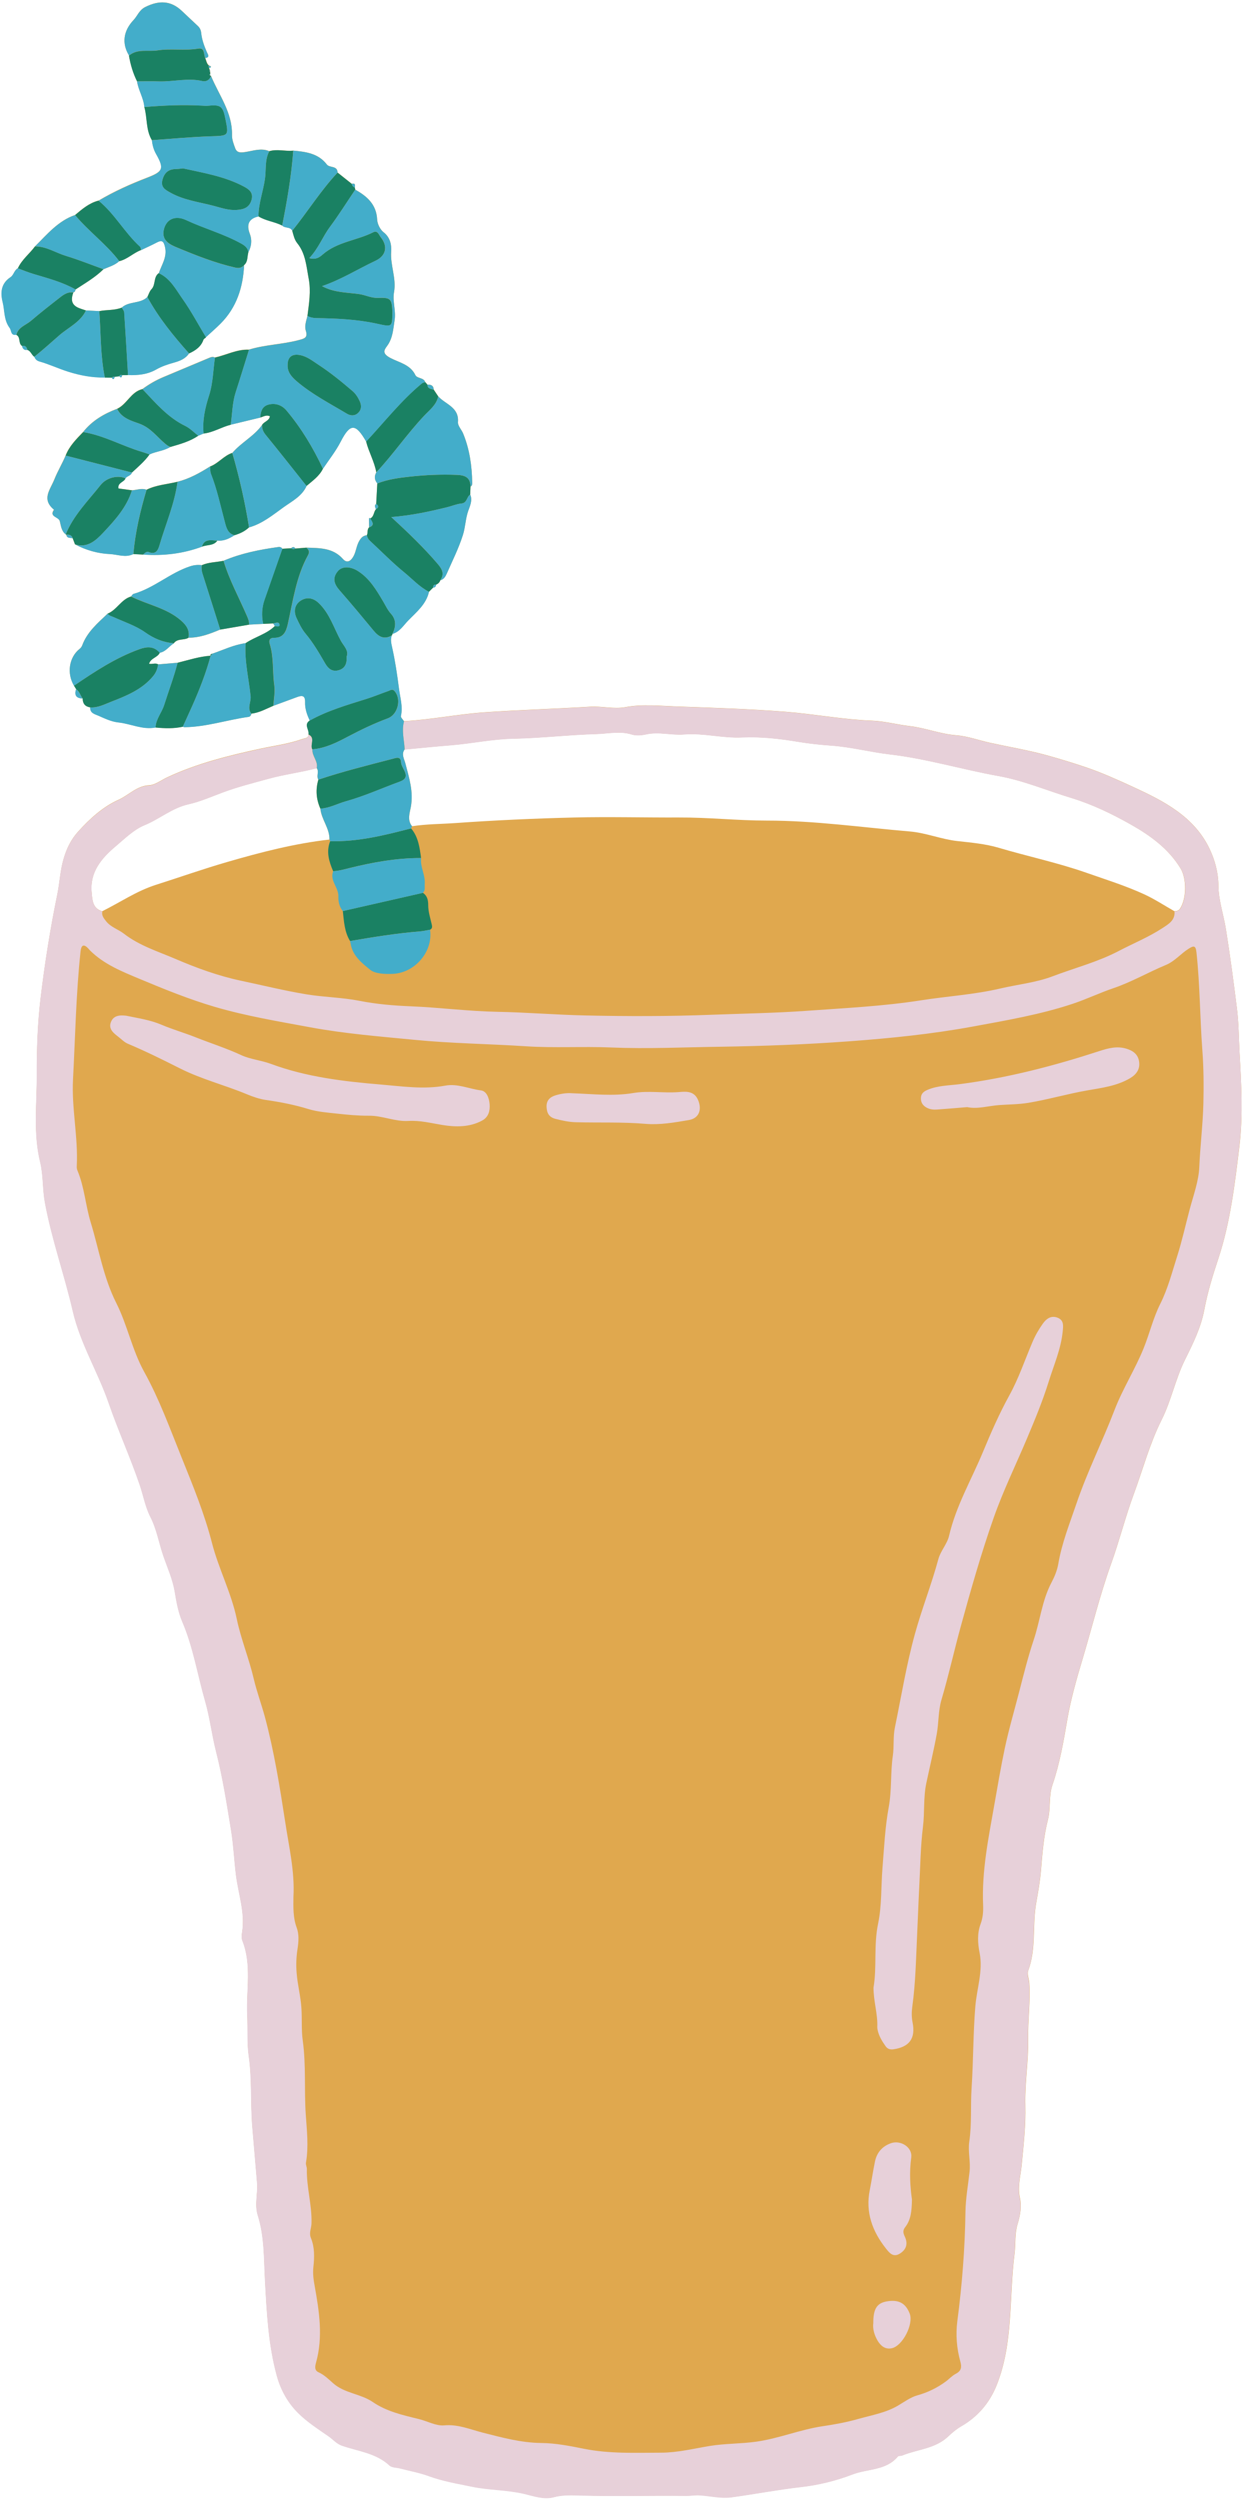 <?xml version="1.0" encoding="UTF-8"?>
<!DOCTYPE svg PUBLIC '-//W3C//DTD SVG 1.0//EN'
          'http://www.w3.org/TR/2001/REC-SVG-20010904/DTD/svg10.dtd'>
<svg height="500.9" preserveAspectRatio="xMidYMid meet" version="1.0" viewBox="-0.3 -0.5 249.2 500.9" width="249.2" xmlns="http://www.w3.org/2000/svg" xmlns:xlink="http://www.w3.org/1999/xlink" zoomAndPan="magnify"
><g id="change1_1"
  ><path d="M248.21,210.37c-0.16-2.91-0.16-5.84-0.52-8.76c-0.66-5.32-1.36-10.62-2.21-15.91 c-0.47-2.95-1.49-5.81-1.51-8.82c-0.02-2.57-0.7-5.03-1.73-7.22c-3.06-6.52-9.2-9.66-15.29-12.46c-3.13-1.44-6.32-2.89-9.64-4.01 c-2.53-0.85-5.08-1.63-7.63-2.34c-3.79-1.05-7.68-1.69-11.53-2.54c-2.26-0.5-4.48-1.32-6.75-1.5c-3.18-0.24-6.13-1.46-9.29-1.83 c-2.51-0.29-5.06-0.99-7.56-1.09c-5.81-0.22-11.5-1.32-17.28-1.78c-7.33-0.58-14.69-0.81-22.02-1.07c-3.33-0.12-6.79-0.5-10.17,0.14 c-2.35,0.44-4.69-0.24-7.09-0.09c-7.03,0.43-14.08,0.63-21.12,1.12c-5.43,0.38-10.75,1.48-16.17,1.78c-0.23-0.36-0.7-0.77-0.63-1.06 c0.42-1.85-0.14-3.62-0.38-5.4c-0.36-2.79-0.76-5.58-1.38-8.32c-0.19-0.86-0.37-1.6-0.07-2.42c0.1-0.08,0.14-0.18,0.13-0.3 c1.45-0.41,2.21-1.7,3.15-2.67c1.66-1.71,3.61-3.25,4.18-5.77c0.27-0.27,0.54-0.55,0.82-0.82c0.38-0.03,0.6-0.22,0.62-0.62 c0.41-0.16,0.69-0.45,0.84-0.86c0.72-0.19,1.04-0.77,1.32-1.39c1.11-2.53,2.35-4.98,3.2-7.65c0.51-1.59,0.52-3.27,1.07-4.85 c0.3-0.86,0.93-2.12,0.4-3.28c0.02-0.53,0.04-1.07,0.06-1.6c0.34-0.15,0.35-0.46,0.35-0.76c-0.06-3.39-0.52-6.7-1.82-9.86 c-0.32-0.78-1.1-1.56-1.04-2.29c0.24-3-2.51-3.55-3.95-5.15c-0.3-0.45-0.6-0.9-0.9-1.35c-0.04-0.81-0.52-1.05-1.25-0.99 c-0.15-0.18-0.31-0.35-0.46-0.53c-0.33-0.95-1.63-0.68-1.99-1.42c-1.01-2.11-3.31-2.52-4.99-3.41c-1.65-0.88-1.32-1.53-0.7-2.36 c1.19-1.59,1.25-3.39,1.54-5.21c0.3-1.9-0.45-3.8-0.12-5.59c0.51-2.8-0.76-5.37-0.57-8.13c0.09-1.3-0.15-2.84-1.52-3.9 c-0.69-0.53-1.24-1.66-1.29-2.55c-0.15-3.04-2.03-4.65-4.39-5.99c-0.03-0.14-0.06-0.28-0.09-0.42c-0.17-0.07-0.3-0.17-0.4-0.3 c0.1,0.13,0.24,0.22,0.4,0.3c0.07-0.47,0.14-0.95-0.62-0.75c-0.94-0.75-1.89-1.51-2.84-2.26c-0.05-1.44-1.6-0.89-2.15-1.61 c-1.71-2.23-4.2-2.54-6.73-2.78c-1.6,0.17-3.21-0.36-4.8,0.11c-1.64-0.7-3.25-0.06-4.85,0.17c-0.89,0.13-1.64,0.18-1.98-0.74 c-0.32-0.85-0.67-1.77-0.65-2.65c0.11-4.51-2.61-7.98-4.21-11.86c-0.23,0.61-0.66,0.98-1.19,1.04c0.53-0.07,0.96-0.43,1.19-1.04 c-0.05-0.06-0.11-0.08-0.18-0.07c0.06-0.11,0.05-0.21-0.03-0.31c0.03-0.05,0.09-0.1,0.09-0.15c-0.01-0.1-0.05-0.2-0.08-0.31 c0.08-0.1,0.06-0.2-0.03-0.28c-0.06-0.19-0.12-0.37-0.18-0.56c0.22,0.11,0.38,0.01,0.4-0.19c0.01-0.07-0.26-0.15-0.4-0.23 c-0.47-0.38-0.51-0.98-0.73-1.48c1-0.17,0.51-0.72,0.3-1.2c-0.53-1.22-0.99-2.47-1.13-3.81c-0.06-0.58-0.26-1.04-0.7-1.44 c-1.07-0.99-2.12-2-3.19-3c-2.18-2.06-4.54-2.16-7.31-0.78c-1.25,0.62-1.57,1.77-2.37,2.62c-2.04,2.16-2.39,4.68-0.9,7.1 c0.28,1.8,0.8,3.52,1.61,5.16c0.26,1.78,1.31,3.33,1.46,5.14c0.62,2.18,0.28,4.59,1.51,6.63c0.11,0.97,0.34,1.88,0.84,2.77 c1.69,2.98,1.39,3.55-1.82,4.78c-3.34,1.28-6.61,2.75-9.69,4.58c0,0,0,0,0,0c-1.88,0.47-3.29,1.69-4.72,2.89 c-3.39,1.17-5.6,3.87-8.02,6.27c-1.11,1.49-2.65,2.64-3.44,4.39c-0.74,0.41-0.82,1.37-1.48,1.8c-1.89,1.25-2.05,3.05-1.57,4.99 c0.43,1.72,0.21,3.56,1.41,5.18c0.41,0.56,0.15,1.55,1.34,1.37c0.89,0.47,0.34,1.68,1.12,2.21c0.14,0.55,0.42,0.92,1.07,0.8 c0.7,0.22,0.85,1.01,1.4,1.38c0.18,0.49,0.51,0.8,1.02,0.94c1.98,0.56,3.83,1.44,5.8,2.06c2.42,0.76,4.81,1.2,7.32,1.16 c0.48,0.01,0.97,0.02,1.45,0.03c0,0.23,0.17,0.33,0.33,0.25c0.11-0.06,0.14-0.27,0.2-0.42c0.31-0.04,0.62-0.08,0.93-0.12 c0.41,0.5,0.48,0.11,0.58-0.22c0.39,0,0.78-0.01,1.16-0.01c1.98,0.08,3.91-0.11,5.67-1.12c1.11-0.63,2.3-1.02,3.54-1.37 c1.13-0.31,2.32-0.76,3.03-1.85c1.29-0.59,2.41-1.34,2.89-2.77c0.08-0.08,0.16-0.17,0.24-0.25c0.12-0.04,0.21-0.12,0.25-0.24 c0.98-0.9,1.98-1.77,2.92-2.71c3.23-3.23,4.51-7.27,4.73-11.72c0.79-0.69,0.59-1.71,0.85-2.58c0.61-1.2,0.78-2.41,0.28-3.71 c-0.73-1.91-0.13-3.06,1.74-3.47c0-0.97,0.13-1.91,0.31-2.85c-0.18,0.94-0.32,1.88-0.31,2.85c1.47,0.92,3.23,1.06,4.75,1.84 c0.53,0.61,1.6,0.19,2.01,1.04c0.26,0.87,0.42,1.77,1.02,2.51c1.67,2.07,1.82,4.64,2.28,7.1c0.48,2.51,0.06,4.98-0.25,7.46 c-0.24,0.98-0.63,2.02-0.33,2.97c0.46,1.45-0.35,1.59-1.38,1.87c-3.29,0.88-6.75,0.91-10.02,1.92v0c-2.42-0.1-4.55,1.08-6.83,1.58 c-0.43-0.24-0.83-0.07-1.22,0.1c-3.03,1.27-6.06,2.54-9.09,3.81c-1.5,0.63-2.91,1.44-4.22,2.41c-2.29,0.54-3.07,3.01-5.06,3.95 c-2.65,1-5.03,2.39-6.82,4.65c-1.37,1.42-2.78,2.81-3.51,4.71c-0.68,1.62-1.59,3.11-2.25,4.76c-0.87,2.17-2.64,3.99-0.08,6.1 c-1.06,1.44,0.91,1.39,1.15,2.28c0.24,0.9,0.31,1.99,1.19,2.65l0.12,0.07c0.12,0.8,0.79,0.59,1.28,0.71 c0.16,0.41,0.31,0.82,0.47,1.23c0,0,0,0,0,0c0,0,0,0,0,0c0,0,0,0,0,0c0,0,0,0,0,0c2.19,1.17,4.57,1.84,7,1.95 c1.54,0.07,3.14,0.78,4.69,0c0.65,0.03,1.31,0.07,1.96,0.1c4.03,0.29,7.97-0.17,11.77-1.57c1.02-0.45,2.34-0.13,3.11-1.23 c1.3,0.13,2.39-0.41,3.45-1.08c1.08-0.32,2.07-0.79,2.9-1.57c-0.81-5.04-1.93-10.02-3.36-14.92c-1.7,0.56-2.79,2.11-4.46,2.73 c0.05,0.49,0.01,1.01,0.18,1.45c-0.17-0.44-0.13-0.96-0.18-1.45c-2.05,1.29-4.15,2.47-6.53,3.06c-0.22,1.67-0.62,3.29-1.09,4.88 c0.47-1.6,0.87-3.21,1.09-4.88c-2.07,0.5-4.24,0.62-6.2,1.59c-0.19,0.64-0.36,1.29-0.54,1.93c0.18-0.65,0.35-1.29,0.54-1.93 c-0.99-0.37-1.96,0.07-2.94,0.11c-0.33,1.07-0.79,2.06-1.33,2.99c0.55-0.93,1-1.92,1.33-2.99c-0.89-0.12-1.77-0.25-2.69-0.37 c-0.22-1.18,1.13-1.24,1.41-2.03c-0.72-0.33-1.66-0.39-2.57-0.17c0.92-0.22,1.85-0.16,2.58,0.17c0.34-0.48,1.1-0.5,1.29-1.15 c1.24-1.15,2.54-2.24,3.53-3.63c0,0,0,0,0,0c1.35-0.62,2.89-0.7,4.18-1.5c1.93-0.56,3.88-1.09,5.57-2.24h0 c0.36-0.15,0.71-0.29,1.07-0.44c-0.13-1.33-0.05-2.61,0.16-3.89c-0.21,1.27-0.29,2.56-0.16,3.89c1.94-0.22,3.59-1.3,5.45-1.77 c0,0,0,0,0,0c1.98-0.48,3.95-0.96,5.93-1.43c0.05-1.09,0.31-2.15,1.43-2.53c-1.12,0.39-1.38,1.45-1.43,2.53 c0.62-0.17,1.19-0.59,1.93-0.27c-0.11,0.93-1.16,1.06-1.56,1.74c-0.02,0.38,0.03,0.72,0.15,1.04c-0.12-0.32-0.17-0.66-0.15-1.04 c-1.61,2.27-4.19,3.52-5.97,5.61c1.43,4.9,2.55,9.88,3.36,14.92c2.67-0.74,4.77-2.5,6.95-4.06c1.68-1.2,3.65-2.19,4.58-4.24 c1.21-1.04,2.55-1.96,3.28-3.45c1.2-1.8,2.56-3.51,3.55-5.42c1.91-3.71,2.99-3.72,5.11-0.03c0.92-0.98,1.82-1.99,2.71-2.99 c-0.89,1.01-1.79,2.01-2.71,2.99c0.53,2.1,1.66,4.01,2.04,6.17c-0.45,0.79-0.38,1.53,0.2,2.22c-0.07,1.37-0.15,2.73-0.22,4.1 c-0.46,0.33-0.16,0.7-0.06,1.07c-0.47,0.55-0.36,1.47-1.13,1.84c-0.05-0.03-0.1-0.08-0.15-0.08c-0.03,0-0.1,0.07-0.1,0.11 c0,0.59,0.02,1.17,0.02,1.76c-0.46,0.44-0.19,1.09-0.46,1.58c-0.73,0.07-1.12,0.46-1.51,1.11c-0.58,0.97-0.63,2.1-1.15,3.07 c-0.5,0.93-1.27,1.55-2.14,0.57c-2.01-2.27-4.67-2.17-7.31-2.27c-0.74,0.06-1.47,0.13-2.21,0.19c-0.27-0.41-0.56-0.35-0.87-0.06 c-0.58,0.03-1.16,0.07-1.75,0.1c-0.18-0.3-0.47-0.39-0.77-0.35c-3.77,0.52-7.48,1.25-11,2.75c-1.46,0.31-2.99,0.27-4.38,0.89 c-0.79-0.1-1.55-0.02-2.32,0.23c-4.04,1.32-7.23,4.36-11.35,5.53c-0.2,0.06-0.33,0.33-0.49,0.5c0,0,0,0,0,0 c-1.99,0.58-2.85,2.7-4.71,3.44c-1.99,1.89-4.11,3.67-5.1,6.36c-0.1,0.27-0.3,0.53-0.53,0.71c-2.11,1.68-2.6,4.88-1.12,7.36 c0.15,0.23,0.29,0.47,0.44,0.7c-0.41,1.22,0.02,1.84,1.31,1.87c0,1.02,0.49,1.63,1.52,1.78c-0.08,1.17,0.93,1.36,1.65,1.67 c1.29,0.56,2.55,1.19,4.01,1.35c2.49,0.26,4.85,1.52,7.45,1.01c1.83,0.19,3.65,0.25,5.47-0.15c0.12,0.04,0.23,0.1,0.35,0.1 c4.38-0.06,8.54-1.48,12.83-2.07c0.31-0.04,0.5-0.33,0.57-0.65c1.59-0.18,2.97-0.97,4.41-1.58c1.58-0.58,3.16-1.17,4.75-1.75 c0.99-0.36,1.62-0.33,1.58,1.05c-0.04,1.27,0.38,2.5,0.94,3.66c-1.24,0.82-0.05,1.86-0.24,2.77c-0.07,0.85-0.78,0.76-1.34,0.96 c-2.7,0.97-5.57,1.32-8.35,1.92c-6.42,1.39-12.71,2.95-18.69,5.75c-1.18,0.55-2.38,1.51-3.58,1.57c-2.51,0.13-4.09,1.98-6.13,2.9 c-3.14,1.41-5.78,3.8-8.14,6.42c-1.43,1.59-2.28,3.36-2.88,5.41c-0.7,2.36-0.78,4.79-1.27,7.16c-1.41,6.87-2.51,13.79-3.34,20.73 c-0.61,5.11-0.78,10.3-0.76,15.46c0.02,5.79-0.73,11.63,0.67,17.37c0.65,2.67,0.46,5.44,0.96,8.15c1.36,7.37,3.9,14.43,5.58,21.72 c1.5,6.51,5.05,12.22,7.22,18.49c1.9,5.51,4.34,10.85,6.22,16.39c0.72,2.12,1.11,4.4,2.12,6.36c1.27,2.48,1.7,5.19,2.58,7.76 c0.81,2.37,1.89,4.69,2.31,7.25c0.34,2.01,0.69,4.09,1.52,6.02c2.18,5.09,3.04,10.57,4.56,15.86c0.96,3.32,1.35,6.8,2.21,10.16 c1.32,5.17,2.13,10.42,2.99,15.68c0.49,2.99,0.62,6.03,0.99,9.03c0.48,3.82,1.86,7.54,1.23,11.49c-0.09,0.54-0.14,1.16,0.05,1.64 c1.94,4.89,0.74,9.98,0.98,14.97c0.13,2.71-0.07,5.59,0.3,8.15c0.68,4.76,0.33,9.51,0.72,14.25c0.31,3.71,0.64,7.44,0.95,11.15 c0.18,2.19-0.54,4.36,0.14,6.52c1.34,4.24,1.22,8.72,1.45,13.03c0.35,6.49,0.66,12.89,2.39,19.19c0.78,2.84,2.19,5.33,4.19,7.33 c1.81,1.82,4.04,3.26,6.18,4.74c0.88,0.61,1.6,1.5,2.66,1.86c3.26,1.13,6.83,1.47,9.55,3.98c0.47,0.44,1.38,0.4,2.09,0.58 c1.94,0.5,3.93,0.86,5.8,1.55c2.8,1.03,5.73,1.51,8.62,2.11c3.45,0.71,7.02,0.62,10.48,1.44c1.93,0.45,3.97,1.21,5.95,0.67 c1.8-0.49,3.67-0.39,5.36-0.34c7.08,0.21,14.16-0.01,21.24,0.07c0.84,0.01,1.69-0.15,2.52-0.11c2.16,0.12,4.36,0.69,6.46,0.41 c4.64-0.62,9.24-1.52,13.9-2.05c3.53-0.4,7.02-1.24,10.38-2.53c3.04-1.17,6.72-0.74,9.11-3.6c0.15-0.18,0.6-0.08,0.87-0.2 c3.09-1.26,6.63-1.33,9.27-3.86c0.73-0.7,1.62-1.44,2.57-1.99c3.3-1.91,5.66-4.66,7.08-8.2c3.39-8.48,2.47-17.55,3.59-26.34 c0.25-1.98,0-3.98,0.62-5.98c0.51-1.65,0.84-3.51,0.45-5.25c-0.49-2.2,0.14-4.34,0.35-6.44c0.38-3.99,0.85-8,0.74-11.97 c-0.13-4.52,0.66-8.96,0.57-13.48c-0.07-3.67,0.47-7.38,0.23-11.08c-0.05-0.85-0.48-1.81-0.22-2.52c1.64-4.38,0.81-9.02,1.59-13.5 c0.38-2.18,0.79-4.39,0.97-6.62c0.28-3.4,0.54-6.81,1.39-10.11c0.59-2.31,0.13-4.73,0.91-6.99c1.47-4.27,2.23-8.74,2.99-13.15 c0.71-4.1,1.86-8.1,3.03-12c1.91-6.37,3.48-12.85,5.73-19.12c1.66-4.6,2.85-9.37,4.54-13.96c1.84-4.97,3.19-10.12,5.58-14.88 c1.95-3.87,2.77-8.19,4.7-12.07c1.6-3.22,3.21-6.46,3.87-10.02c0.65-3.47,1.69-6.85,2.79-10.16c2.46-7.41,3.34-15.12,4.27-22.76 C248.92,222.89,248.56,216.58,248.21,210.37z M31.54,54.22c-1.13,0.78-0.58,2.31-1.48,3.24c-0.39,0.4-0.55,1.03-0.82,1.55 c0.57,1.04,1.18,2.05,1.82,3.03c-0.65-0.98-1.26-1.99-1.82-3.03c-1.42,1.4-3.67,0.79-5.12,2.11c-1.45,0.59-3.03,0.41-4.52,0.71 c-0.89-0.04-1.78-0.09-2.67-0.13c-0.71,1.49-1.92,2.45-3.19,3.36c1.26-0.91,2.48-1.87,3.19-3.36c-0.61-0.22-1.26-0.37-1.82-0.68 c-1.23-0.7-1.11-1.79-0.71-2.92h0c0.3-0.09,0.41-0.31,0.44-0.6c-1.95-1.1-4.06-1.8-6.18-2.44c2.12,0.64,4.23,1.34,6.18,2.44 c1.93-1.27,3.94-2.42,5.6-4.06c0,0,0,0,0,0c1.09-0.46,2.25-0.79,3.16-1.61c-1.1-1.44-2.36-2.73-3.65-3.98 c1.3,1.25,2.56,2.53,3.66,3.98c1.64-0.39,2.83-1.66,4.38-2.24c-0.07-0.23-0.07-0.54-0.22-0.68c0.15,0.14,0.15,0.45,0.22,0.68 c1.04-0.5,2.09-0.96,3.1-1.5c1.04-0.55,1.41-0.36,1.69,0.88C33.25,51.01,32.1,52.52,31.54,54.22z M48.95,128.36 c-2.34,0.31-4.45,1.34-6.65,2.1c0,0,0,0,0,0c-0.23,0.06-0.45,0.12-0.39,0.42c-2.27,0.15-4.42,0.87-6.61,1.4c0,0,0,0,0,0 c-1.3,0.11-2.61,0.22-3.91,0.33c0,0,0,0,0,0c-0.55-0.35-1.15,0.01-1.82-0.12c0.34-1.16,1.72-1.24,2.15-2.21c0,0,0,0,0,0 c1.23-0.22,1.87-1.3,2.84-1.9h0c0,0,0,0,0,0l0,0c0.73-1.02,2.04-0.54,2.94-1.11c0,0,0,0,0,0c2.26,0.02,4.32-0.78,6.35-1.63 c1.92-0.33,3.85-0.66,5.77-0.99c0,0,0,0,0,0c0.94-0.05,1.89-0.1,2.83-0.15c0,0,0,0,0,0c0.67-0.03,1.34-0.06,2.01-0.09 c0.11,0.18,0.22,0.35,0.34,0.53C53.13,126.56,50.82,127.09,48.95,128.36z M80.82,149.65C80.82,149.64,80.82,149.64,80.82,149.65 c3.09-0.29,6.17-0.6,9.26-0.85c4.18-0.34,8.31-1.24,12.52-1.32c5.57-0.11,11.12-0.77,16.68-0.93c2.31-0.06,4.69-0.65,7.06,0.09 c0.89,0.28,1.98,0.18,2.91-0.03c2.54-0.56,5.06,0.22,7.57,0.02c3.9-0.32,7.69,0.78,11.61,0.6c3.68-0.17,7.44,0.24,11.09,0.85 c2.29,0.38,4.6,0.63,6.88,0.79c3.96,0.29,7.79,1.3,11.68,1.76c7.39,0.86,14.49,3.02,21.78,4.33c5,0.89,9.75,2.92,14.62,4.4 c4.2,1.28,8.14,3.19,11.87,5.29c3.87,2.18,7.63,4.86,10.05,8.88c1.23,2.05,1.18,6.11-0.15,8.05c-0.3,0.43-0.68,0.46-1.11,0.48 c-2-1.13-3.94-2.41-6.02-3.37c-3.76-1.73-7.72-2.96-11.62-4.33c-5.77-2.02-11.73-3.27-17.57-5c-2.67-0.79-5.52-1.04-8.31-1.35 c-3.23-0.36-6.25-1.64-9.51-1.92c-9.56-0.81-19.06-2.18-28.7-2.18c-5.86,0-11.71-0.65-17.59-0.62c-6.97,0.03-13.95-0.17-20.92,0 c-7.94,0.19-15.89,0.55-23.81,1.11c-2.92,0.21-5.87,0.19-8.77,0.64c-0.03,0.06-0.06,0.13-0.09,0.19c0.03-0.06,0.06-0.13,0.09-0.19 c-1.01-1.21-0.45-2.72-0.25-3.86c0.57-3.11-0.37-5.9-1.1-8.76C80.72,151.51,80.13,150.61,80.82,149.65z M22.92,169.01 c1.82-1.53,3.61-3.32,5.73-4.19c3.03-1.24,5.54-3.47,8.83-4.2c2.36-0.53,4.62-1.53,6.9-2.38c3.02-1.12,6.12-1.9,9.22-2.75 c3.16-0.87,6.42-1.26,9.58-2.1c0.55,0.71-0.13,1.6,0.34,2.31c-0.59,1.99-0.44,3.92,0.4,5.81c0.2,2.19,1.88,3.94,1.82,6.2 c-7.01,0.79-13.78,2.55-20.54,4.51c-4.8,1.39-9.49,3.05-14.24,4.56c-3.91,1.25-7.18,3.52-10.76,5.29c-0.09,0.41-0.03,0.75,0.12,1.06 c-0.15-0.31-0.21-0.65-0.12-1.06c-1.97-0.53-1.99-2.33-2.13-3.77C17.67,174.22,20.05,171.42,22.92,169.01z" fill="#E0A84E"
  /></g
  ><g id="change2_1"
  ><path d="M80.7,144.02c5.42-0.3,10.74-1.4,16.17-1.78c7.04-0.49,14.08-0.69,21.12-1.12c2.4-0.15,4.75,0.53,7.09,0.09 c3.39-0.64,6.85-0.26,10.17-0.14c7.33,0.26,14.68,0.48,22.02,1.07c5.78,0.46,11.48,1.56,17.28,1.78c2.5,0.1,5.05,0.8,7.56,1.09 c3.16,0.36,6.1,1.58,9.29,1.83c2.28,0.17,4.5,1,6.75,1.5c3.84,0.84,7.74,1.49,11.53,2.54c2.55,0.71,5.11,1.49,7.63,2.34 c3.32,1.12,6.51,2.57,9.64,4.01c6.1,2.8,12.23,5.94,15.29,12.46c1.03,2.19,1.71,4.65,1.73,7.22c0.03,3,1.04,5.87,1.51,8.82 c0.85,5.29,1.55,10.59,2.21,15.91c0.36,2.92,0.36,5.85,0.52,8.76c0.35,6.21,0.71,12.52-0.04,18.65c-0.93,7.64-1.8,15.35-4.27,22.76 c-1.1,3.31-2.14,6.69-2.79,10.16c-0.66,3.56-2.27,6.8-3.87,10.02c-1.93,3.88-2.75,8.2-4.7,12.07c-2.4,4.76-3.75,9.91-5.58,14.88 c-1.69,4.59-2.88,9.36-4.54,13.96c-2.26,6.27-3.82,12.76-5.73,19.12c-1.17,3.9-2.33,7.9-3.03,12c-0.76,4.42-1.52,8.88-2.99,13.15 c-0.78,2.26-0.32,4.68-0.91,6.99c-0.85,3.3-1.11,6.71-1.39,10.11c-0.18,2.23-0.59,4.43-0.97,6.62c-0.78,4.47,0.04,9.12-1.59,13.5 c-0.27,0.71,0.16,1.67,0.22,2.52c0.24,3.7-0.3,7.41-0.23,11.08c0.08,4.52-0.7,8.96-0.57,13.48c0.11,3.98-0.35,7.98-0.74,11.97 c-0.2,2.09-0.84,4.23-0.35,6.44c0.39,1.74,0.07,3.6-0.45,5.25c-0.63,2-0.37,4-0.62,5.98c-1.12,8.79-0.2,17.86-3.59,26.34 c-1.42,3.54-3.78,6.3-7.08,8.2c-0.96,0.55-1.85,1.29-2.57,1.99c-2.64,2.53-6.18,2.59-9.27,3.86c-0.27,0.11-0.72,0.02-0.87,0.2 c-2.4,2.86-6.07,2.42-9.11,3.6c-3.36,1.29-6.85,2.13-10.38,2.53c-4.66,0.53-9.26,1.42-13.9,2.05c-2.1,0.28-4.3-0.29-6.46-0.41 c-0.84-0.05-1.68,0.12-2.52,0.11c-7.08-0.09-14.16,0.13-21.24-0.07c-1.69-0.05-3.56-0.15-5.36,0.34c-1.98,0.54-4.02-0.22-5.95-0.67 c-3.46-0.81-7.03-0.72-10.48-1.44c-2.89-0.6-5.81-1.08-8.62-2.11c-1.87-0.69-3.86-1.04-5.8-1.55c-0.71-0.18-1.62-0.14-2.09-0.58 c-2.71-2.51-6.28-2.85-9.55-3.98c-1.06-0.37-1.78-1.25-2.66-1.86c-2.14-1.49-4.37-2.92-6.18-4.74c-1.99-2.01-3.4-4.49-4.19-7.33 c-1.73-6.3-2.04-12.7-2.39-19.19c-0.23-4.31-0.11-8.79-1.45-13.03c-0.68-2.16,0.04-4.33-0.14-6.52c-0.31-3.72-0.64-7.45-0.95-11.15 c-0.4-4.74-0.04-9.49-0.72-14.25c-0.37-2.57-0.16-5.44-0.3-8.15c-0.24-4.99,0.96-10.08-0.98-14.97c-0.19-0.48-0.13-1.11-0.05-1.64 c0.63-3.95-0.75-7.66-1.23-11.49c-0.37-3-0.5-6.03-0.99-9.03c-0.86-5.25-1.67-10.51-2.99-15.68c-0.86-3.36-1.25-6.84-2.21-10.16 c-1.52-5.28-2.38-10.77-4.56-15.86c-0.83-1.93-1.19-4-1.52-6.02c-0.43-2.56-1.5-4.88-2.31-7.25c-0.88-2.57-1.31-5.28-2.58-7.76 c-1.01-1.97-1.4-4.24-2.12-6.36c-1.88-5.54-4.32-10.89-6.22-16.39c-2.16-6.28-5.72-11.99-7.22-18.49 c-1.68-7.29-4.22-14.35-5.58-21.72c-0.5-2.71-0.31-5.48-0.96-8.15c-1.4-5.74-0.65-11.58-0.67-17.37 c-0.02-5.16,0.15-10.35,0.76-15.46c0.83-6.94,1.93-13.86,3.34-20.73c0.48-2.36,0.57-4.79,1.27-7.16c0.6-2.05,1.45-3.83,2.88-5.41 c2.36-2.61,5.01-5,8.14-6.42c2.04-0.92,3.62-2.77,6.13-2.9c1.2-0.06,2.4-1.02,3.58-1.57c5.98-2.8,12.27-4.36,18.69-5.75 c2.77-0.6,5.64-0.95,8.35-1.92c0.56-0.2,1.27-0.11,1.34-0.96c1.47,0.68,0.25,2.07,0.79,2.99c-0.11,1.34,1.18,2.36,0.86,3.76 c-3.16,0.85-6.41,1.23-9.58,2.1c-3.1,0.85-6.2,1.63-9.22,2.75c-2.28,0.85-4.54,1.85-6.9,2.38c-3.29,0.74-5.8,2.96-8.83,4.2 c-2.13,0.88-3.92,2.66-5.73,4.19c-2.87,2.41-5.25,5.21-4.84,9.28c0.14,1.44,0.16,3.24,2.13,3.77c-0.18,0.82,0.26,1.35,0.74,1.96 c0.95,1.22,2.43,1.62,3.58,2.51c3.13,2.43,6.94,3.59,10.47,5.11c4.15,1.78,8.5,3.36,12.99,4.31c4.35,0.92,8.67,1.99,13.07,2.72 c3.56,0.59,7.19,0.62,10.7,1.31c3.43,0.68,6.9,0.96,10.32,1.1c5.77,0.24,11.49,0.99,17.28,1.1c5.85,0.11,11.72,0.6,17.58,0.73 c8.5,0.19,17.01,0.19,25.52-0.14c6.33-0.24,12.69-0.34,18.98-0.79c7.63-0.55,15.29-0.91,22.9-2.1c5.28-0.83,10.66-1.14,15.9-2.37 c3.5-0.82,7.17-1.18,10.5-2.45c4.42-1.68,9.01-2.85,13.27-5.08c2.9-1.52,5.97-2.76,8.73-4.57c1.18-0.77,2.58-1.55,2.42-3.35 c0.43-0.02,0.81-0.05,1.11-0.48c1.33-1.94,1.39-6,0.15-8.05c-2.42-4.02-6.18-6.7-10.05-8.88c-3.73-2.1-7.67-4.01-11.87-5.29 c-4.87-1.48-9.63-3.51-14.62-4.4c-7.29-1.3-14.38-3.47-21.78-4.33c-3.9-0.45-7.72-1.47-11.68-1.76c-2.28-0.16-4.59-0.41-6.88-0.79 c-3.65-0.61-7.41-1.02-11.09-0.85c-3.92,0.18-7.71-0.92-11.61-0.6c-2.51,0.21-5.03-0.58-7.57-0.02c-0.93,0.21-2.02,0.3-2.91,0.03 c-2.36-0.74-4.74-0.16-7.06-0.09c-5.56,0.15-11.11,0.82-16.68,0.93c-4.21,0.08-8.33,0.98-12.52,1.32c-3.09,0.25-6.17,0.56-9.26,0.85 C80.74,147.77,80.18,145.91,80.7,144.02z M58.53,379.56c-0.02,2.07-0.1,4.13,0.65,6.15c0.51,1.38,0.39,2.84,0.16,4.34 c-0.24,1.54-0.3,3.13-0.17,4.73c0.18,2.37,0.81,4.67,0.96,7.06c0.14,2.18-0.03,4.39,0.27,6.52c0.68,4.92,0.27,9.86,0.6,14.78 c0.22,3.19,0.6,6.45,0.04,9.68c-0.07,0.4,0.19,0.84,0.18,1.25c-0.08,3.68,1.05,7.25,0.93,10.93c-0.03,0.96-0.54,1.87-0.12,2.89 c0.77,1.86,0.71,3.86,0.5,5.81c-0.14,1.3,0.02,2.51,0.25,3.78c0.92,5.1,1.72,10.23,0.28,15.38c-0.2,0.72-0.36,1.55,0.5,1.94 c1.15,0.52,2.03,1.4,2.92,2.19c2.31,2.05,5.5,2.09,7.97,3.78c2.75,1.88,5.99,2.62,9.21,3.4c1.71,0.41,3.46,1.42,5.1,1.27 c2.77-0.26,5.27,0.83,7.7,1.45c3.91,0.99,7.72,2.04,11.77,2.08c2.88,0.03,5.7,0.59,8.5,1.15c5.16,1.04,10.33,0.8,15.53,0.79 c3.33-0.01,6.53-0.82,9.76-1.35c3.09-0.5,6.2-0.42,9.27-0.85c4.54-0.63,8.82-2.43,13.34-3.1c2.45-0.36,4.84-0.8,7.22-1.48 c2.7-0.76,5.49-1.22,7.95-2.69c1.24-0.74,2.47-1.64,3.83-2.02c2.08-0.58,3.94-1.49,5.66-2.75c0.69-0.5,1.28-1.18,2.02-1.56 c1.12-0.57,1.23-1.33,0.93-2.42c-0.74-2.66-0.96-5.4-0.61-8.13c0.95-7.28,1.53-14.58,1.63-21.93c0.04-2.66,0.53-5.33,0.82-7.99 c0.23-2.06-0.34-4.04-0.06-6c0.53-3.59,0.23-7.2,0.47-10.8c0.36-5.44,0.3-10.9,0.75-16.35c0.29-3.56,1.57-7.07,0.86-10.7 c-0.39-1.96-0.5-3.92,0.19-5.79c0.47-1.26,0.56-2.49,0.51-3.78c-0.3-6.82,1.08-13.49,2.25-20.13c0.66-3.75,1.3-7.54,2.09-11.28 c0.82-3.87,1.94-7.65,2.92-11.46c0.89-3.45,1.75-6.91,2.88-10.28c1.28-3.79,1.65-7.86,3.55-11.47c0.62-1.17,1.16-2.46,1.38-3.76 c0.71-4.19,2.3-8.14,3.65-12.11c2.16-6.36,5.21-12.42,7.62-18.71c1.65-4.3,4.14-8.17,5.85-12.41c1.18-2.92,1.91-6.05,3.31-8.84 c1.55-3.08,2.37-6.34,3.4-9.56c1-3.14,1.7-6.36,2.55-9.54c0.74-2.75,1.77-5.56,1.89-8.35c0.18-4.27,0.72-8.52,0.82-12.79 c0.08-3.55,0.06-7.09-0.21-10.64c-0.49-6.52-0.47-13.07-1.18-19.59c-0.15-1.4-0.56-1.34-1.53-0.74c-1.6,0.99-2.78,2.52-4.61,3.28 c-3.54,1.47-6.85,3.41-10.54,4.66c-2.68,0.91-5.31,2.17-8.02,3.08c-6.55,2.19-13.37,3.35-20.15,4.6c-8.17,1.5-16.45,2.34-24.72,2.95 c-8.58,0.63-17.2,0.96-25.8,1.09c-7.33,0.1-14.67,0.46-22.01,0.15c-5.68-0.24-11.39,0.13-17.05-0.24 c-7.44-0.49-14.89-0.56-22.32-1.29c-6.99-0.68-13.99-1.23-20.9-2.51c-6.41-1.19-12.84-2.25-19.13-4.09 c-5.17-1.52-10.14-3.54-15.07-5.6c-3.51-1.47-7.16-2.91-9.98-5.72c-0.25-0.25-1.64-2.17-1.89,0.2c-0.91,8.52-1.06,17.08-1.51,25.62 c-0.31,5.83,1.05,11.57,0.75,17.39c-0.02,0.3,0.02,0.63,0.14,0.9c1.41,3.34,1.61,6.99,2.67,10.43c1.64,5.38,2.53,10.98,5.11,16.1 c2.24,4.44,3.17,9.41,5.61,13.82c3.04,5.48,5.17,11.4,7.52,17.21c2.26,5.61,4.55,11.18,6.06,17.06c1.33,5.17,3.87,9.96,4.97,15.23 c0.85,4.07,2.46,7.94,3.41,12.01c0.6,2.55,1.55,5.11,2.24,7.66c1.84,6.87,2.97,13.91,4.05,20.93 C57.62,369.49,58.82,374.45,58.53,379.56z M175.58,405.62c-0.01,0.18,0.02,0.37,0.06,0.55c0.24,1.23,0.88,2.27,1.59,3.28 c0.38,0.55,0.89,0.74,1.59,0.64c3.19-0.46,4.47-2.18,3.84-5.35c-0.21-1.05-0.21-2.07-0.07-3.1c0.69-4.98,0.76-9.99,1-14.99 c0.15-3.09,0.25-6.17,0.41-9.26c0.21-3.96,0.25-7.95,0.74-11.88c0.36-2.91,0.06-5.85,0.67-8.74c0.69-3.28,1.49-6.54,2.09-9.84 c0.42-2.29,0.28-4.62,0.95-6.88c1.45-4.9,2.55-9.91,3.91-14.84c2-7.27,4.06-14.52,6.56-21.62c1.89-5.39,4.42-10.55,6.65-15.83 c1.59-3.76,3.15-7.52,4.37-11.43c1.03-3.32,2.45-6.5,2.81-10.02c0.12-1.19,0.26-2.28-1-2.79c-1.27-0.51-2.24,0.14-2.98,1.18 c-0.82,1.15-1.52,2.37-2.07,3.67c-1.53,3.59-2.78,7.33-4.66,10.73c-2.01,3.65-3.68,7.47-5.25,11.25 c-2.32,5.59-5.44,10.88-6.82,16.87c-0.38,1.62-1.7,3.02-2.14,4.64c-1.37,5.07-3.31,9.96-4.71,15.03 c-1.71,6.19-2.72,12.48-4.01,18.73c-0.39,1.89-0.14,3.78-0.41,5.63c-0.5,3.43-0.19,6.89-0.83,10.36c-0.73,3.97-0.92,8.09-1.25,12.16 c-0.3,3.71-0.12,7.5-0.87,11.11c-0.92,4.37-0.22,8.76-0.93,12.85C174.83,400.54,175.69,403.03,175.58,405.62z M21.91,204.36 c-0.47,1.33,0.56,2.13,1.49,2.85c0.63,0.48,1.2,1.1,1.91,1.4c3.56,1.5,7.04,3.22,10.47,4.95c4.33,2.18,8.99,3.34,13.41,5.18 c1.23,0.51,2.53,0.96,3.84,1.15c2.88,0.41,5.71,0.96,8.51,1.82c1.83,0.56,3.79,0.7,5.71,0.91c2.12,0.23,4.26,0.44,6.39,0.42 c2.71-0.03,5.24,1.21,7.93,1.05c2.35-0.14,4.55,0.44,6.83,0.81c2.61,0.43,5.46,0.48,7.98-0.9c1.26-0.69,1.58-1.92,1.48-3.26 c-0.09-1.23-0.59-2.62-1.73-2.77c-2.39-0.31-4.72-1.41-7.14-0.96c-4.31,0.8-8.67,0.14-12.86-0.21c-7.45-0.62-14.99-1.5-22.13-4.15 c-1.95-0.72-4.13-0.91-5.94-1.75c-3-1.39-6.11-2.37-9.16-3.58c-2.27-0.9-4.62-1.57-6.83-2.51c-2.31-0.98-4.68-1.3-7.04-1.8 C23.68,202.84,22.4,202.95,21.91,204.36z M200.02,220.91c1.94-0.14,3.89-0.13,5.84-0.45c3.98-0.66,7.85-1.8,11.82-2.49 c2.91-0.51,5.94-0.88,8.59-2.45c1.27-0.76,2.02-1.81,1.8-3.32c-0.21-1.44-1.18-2.17-2.52-2.58c-1.88-0.58-3.63-0.12-5.39,0.45 c-9.18,2.99-18.49,5.41-28.09,6.65c-2.16,0.28-4.41,0.26-6.47,1.16c-0.71,0.31-1.25,0.73-1.27,1.61c-0.03,0.91,0.38,1.51,1.14,1.93 c0.67,0.37,1.4,0.44,2.14,0.38c1.95-0.14,3.9-0.31,6-0.48C195.67,221.76,197.83,221.07,200.02,220.91z M111.16,218.93 c-1.14,0.33-1.94,0.99-1.88,2.36c0.05,1.25,0.51,2.06,1.81,2.39c1.37,0.35,2.71,0.64,4.14,0.67c4.62,0.12,9.24-0.07,13.86,0.32 c2.91,0.25,5.84-0.27,8.71-0.76c2.07-0.35,2.67-2.12,1.84-4.04c-0.83-1.92-2.6-1.66-3.91-1.56c-3.03,0.23-6.04-0.33-9.1,0.19 c-4.02,0.67-8.13,0.18-12.2,0.04C113.31,218.45,112.22,218.62,111.16,218.93z M182.39,431.77c0.28-2.03-2.1-3.54-4.05-2.87 c-1.75,0.61-2.84,1.86-3.22,3.65c-0.4,1.91-0.67,3.84-1.05,5.76c-0.89,4.45,0.53,8.27,3.25,11.7c0.65,0.82,1.42,1.85,2.76,1.03 c1.38-0.84,1.68-2.04,1-3.46c-0.32-0.67-0.41-1.22,0.09-1.85c1.16-1.47,1.32-3.24,1.36-5.54 C182.19,437.73,181.97,434.79,182.39,431.77z M175.62,468.43c0.62,1.05,1.52,1.84,2.86,1.56c2.19-0.47,4.41-4.83,3.6-6.94 c-0.82-2.12-2.25-2.88-4.65-2.44c-1.93,0.35-2.67,1.51-2.65,4.34C174.63,466.06,174.97,467.31,175.62,468.43z" fill="#E7D0D9"
  /></g
  ><g id="change3_1"
  ><path d="M70.92,37.5c-1.69,2.5-3.29,5.06-5.09,7.48c-1.46,1.96-2.28,4.29-4.13,6.24c1.32,0.37,2.04-0.15,2.7-0.73 c2.91-2.55,6.84-2.79,10.15-4.46c0.86-0.43,1.13,0.57,1.5,1.03c1.49,1.86,0.98,3.72-1.06,4.68c-3.57,1.68-6.93,3.8-10.73,5.09 c2.41,1.32,4.98,1.25,7.45,1.6c1.27,0.18,2.4,0.8,3.75,0.76c2.57-0.09,2.77,0.2,2.9,2.68c0,0.06,0,0.12,0,0.18 c-0.03,3.05-0.02,2.98-3.13,2.3c-3.99-0.87-8.06-1.05-12.13-1.11c-0.63-0.01-1.21-0.13-1.76-0.43c0.31-2.48,0.73-4.95,0.25-7.46 c-0.47-2.47-0.61-5.03-2.28-7.1c-0.6-0.74-0.77-1.64-1.02-2.51c3.1-3.84,5.71-8.05,9.09-11.66c0.95,0.75,1.89,1.51,2.84,2.26 c0.08,0.35,0.28,0.6,0.62,0.75C70.86,37.22,70.89,37.36,70.92,37.5z M86.52,117.25c-0.01-0.43,0.17-0.66,0.62-0.62 c0.41-0.16,0.69-0.45,0.84-0.86c0.8-1.24,0.46-2.12-0.5-3.25c-2.79-3.26-5.87-6.23-9.34-9.42c4.1-0.33,7.69-1.11,11.25-1.99 c0.94-0.23,1.86-0.64,2.82-0.73c1.18-0.12,1.03-1.34,1.76-1.79c0.02-0.53,0.04-1.07,0.06-1.6c-0.05-1.79-1.01-2.27-2.74-2.34 c-3.12-0.13-6.24,0.01-9.3,0.34c-2.2,0.24-4.52,0.53-6.65,1.38c-0.07,1.37-0.15,2.73-0.22,4.1c0.57,0.39,0.5,0.74-0.06,1.07 c-0.47,0.55-0.36,1.47-1.13,1.84c0.35,0.65,1.03,1.34-0.23,1.79c-0.46,0.44-0.19,1.09-0.46,1.58c0.09,0.43,0.29,0.79,0.62,1.1 c2.28,2.11,4.45,4.34,6.85,6.3c1.64,1.34,3.08,2.94,4.99,3.93C85.97,117.79,86.25,117.52,86.52,117.25z M58.92,109.41 c-0.3,0.15-0.59,0.12-0.87-0.06c-0.58,0.03-1.16,0.07-1.75,0.1c-1.19,3.41-2.38,6.82-3.57,10.22c-0.55,1.58-0.62,3.19-0.28,4.83 c0.67-0.03,1.34-0.06,2.01-0.09c0.47-0.07,1.16-0.45,1.28,0.24c0.09,0.51-0.57,0.35-0.95,0.29c-1.67,1.62-3.98,2.15-5.85,3.42 c-0.26,3.6,0.65,7.1,1,10.65c0.12,1.17-0.76,2.38,0.15,3.48c1.59-0.18,2.97-0.97,4.41-1.58c0.08-1.38,0.37-2.78,0.18-4.12 c-0.39-2.76-0.06-5.59-0.92-8.3c-0.2-0.63-0.03-1.21,0.88-1.2c1.86,0.02,2.41-1.21,2.76-2.79c1.04-4.66,1.67-9.46,4.03-13.74 c0.38-0.68,0.2-1.11-0.32-1.53C60.39,109.28,59.66,109.34,58.92,109.41z M14.96,137.58c0.69,0.45,0.85,1.26,1.31,1.87 c0,1.02,0.49,1.63,1.52,1.78c1.52,0.11,2.86-0.62,4.19-1.13c3.11-1.21,6.23-2.46,8.45-5.17c0.57-0.69,0.85-1.47,0.98-2.32 c-0.55-0.35-1.15,0.01-1.82-0.12c0.34-1.16,1.72-1.24,2.15-2.21c-1.18-1.32-2.51-1.28-4.1-0.7c-4.78,1.72-8.95,4.49-13.11,7.3 C14.66,137.11,14.81,137.35,14.96,137.58z M61.54,146.64c1.47,0.68,0.25,2.07,0.78,2.99c2.61-0.21,4.92-1.38,7.15-2.56 c2.6-1.37,5.23-2.63,7.98-3.65c2.03-0.76,2.78-3.9,1.32-5.48c-0.42-0.46-0.76-0.16-1.14-0.02c-1.49,0.52-2.95,1.13-4.47,1.61 c-3.87,1.22-7.8,2.34-11.38,4.34C60.54,144.69,61.73,145.72,61.54,146.64z M30.14,27.58c3.89-0.27,7.78-0.64,11.67-0.77 c3.77-0.13,3.77-0.02,3.07-3.54c-0.5-2.53-0.97-2.86-3.58-2.58c-0.35,0.04-0.71-0.01-1.07-0.03c-3.88-0.21-7.74-0.04-11.6,0.29 C29.25,23.13,28.91,25.53,30.14,27.58z M86.65,77.57c-0.54-0.17-1.24-0.15-1.25-0.99c-0.15-0.18-0.31-0.35-0.46-0.53 c-0.22,0.09-0.49,0.12-0.67,0.27c-4.17,3.45-7.5,7.72-11.17,11.65c0.53,2.11,1.66,4.01,2.04,6.17c3.39-3.62,6.19-7.74,9.6-11.35 c1.06-1.13,2.46-2.16,2.81-3.87C87.25,78.47,86.95,78.02,86.65,77.57z M64.44,93.42c-1.96-4.19-4.33-8.14-7.31-11.68 c-0.93-1.11-2.35-1.61-3.82-1.11c-1.12,0.39-1.38,1.45-1.43,2.53c0.62-0.17,1.19-0.59,1.93-0.27c-0.11,0.93-1.16,1.06-1.56,1.74 c-0.04,0.76,0.2,1.36,0.71,1.99c2.77,3.38,5.47,6.83,8.19,10.25C62.36,95.83,63.71,94.92,64.44,93.42z M27.17,15.8 c1.46,0,2.93-0.04,4.39,0.01c2.9,0.09,5.79-0.75,8.7-0.07c0.76,0.18,1.44-0.19,1.74-1.01c-0.05-0.06-0.11-0.08-0.18-0.07 c-0.06-0.07-0.11-0.15-0.17-0.22c0.05-0.03,0.09-0.06,0.13-0.08c0.03-0.05,0.09-0.1,0.09-0.15c-0.01-0.1-0.05-0.2-0.08-0.31 c-0.05-0.07-0.1-0.14-0.15-0.2c0.04-0.03,0.08-0.05,0.12-0.08c-0.06-0.19-0.12-0.37-0.18-0.56c-0.02-0.09-0.06-0.19-0.07-0.28 c0-0.04,0.04-0.09,0.06-0.14c-0.47-0.38-0.51-0.98-0.73-1.48c-0.34-0.74-0.05-2.15-1.39-1.92c-2.72,0.47-5.49-0.07-8.16,0.36 c-1.91,0.31-4.04-0.4-5.74,1.06C25.85,12.44,26.36,14.17,27.17,15.8z M49.5,50.04c-0.11-0.89-0.75-1.36-1.45-1.75 c-3.51-1.95-7.41-3-11.04-4.7c-2.3-1.08-4.1-0.08-4.5,2.1c-0.38,2.06,1.36,2.85,2.7,3.4c3.8,1.58,7.63,3.1,11.67,4.02 c0.8,0.18,1.27,0.02,1.76-0.49C49.44,51.93,49.24,50.91,49.5,50.04z M12.99,106.63c0.6-0.07,1.07,0.09,1.28,0.71 c0.16,0.41,0.31,0.82,0.47,1.23c2.51,0.79,4.22-0.83,5.63-2.32c2.35-2.5,4.72-5.09,5.78-8.51c-0.89-0.12-1.77-0.25-2.69-0.37 c-0.22-1.18,1.13-1.24,1.41-2.03c-1.44-0.66-3.75-0.24-5.02,1.37c-2.5,3.15-5.42,6.03-6.98,9.87L12.99,106.63z M45.96,84.61 c0.3-2.17,0.32-4.44,0.98-6.49c0.92-2.84,1.79-5.7,2.68-8.55c-2.42-0.1-4.55,1.08-6.83,1.58c-0.36,2.52-0.39,5.14-1.16,7.53 c-0.82,2.55-1.38,5.03-1.12,7.69C42.45,86.16,44.1,85.07,45.96,84.61z M40.5,67.54c0.08-0.08,0.16-0.17,0.24-0.25 c0.12-0.04,0.21-0.12,0.25-0.24c-1.55-2.56-2.96-5.22-4.68-7.65c-1.35-1.91-2.46-4.12-4.77-5.18c-1.13,0.78-0.58,2.31-1.48,3.24 c-0.39,0.4-0.55,1.03-0.82,1.55c2.26,4.16,5.24,7.79,8.37,11.31C38.9,69.73,40.03,68.97,40.5,67.54z M36.35,145.11 c0.63-1.38,1.26-2.77,1.88-4.15c1.46-3.28,2.77-6.61,3.7-10.08c-2.28,0.15-4.43,0.87-6.63,1.41c-0.73,2.87-1.79,5.63-2.68,8.44 c-0.49,1.56-1.68,2.83-1.74,4.54C32.72,145.45,34.54,145.51,36.35,145.11z M78.37,126.51c0.7-1.41,0.82-2.81-0.29-4.04 c-0.67-0.74-1.06-1.61-1.55-2.44c-1.36-2.29-2.71-4.62-5.07-6.12c-1.47-0.94-3.15-1.02-4.02,0.01c-1.18,1.39-0.76,2.61,0.36,3.88 c2.32,2.64,4.57,5.35,6.81,8.06c1.01,1.23,2.11,1.84,3.64,0.95C78.34,126.74,78.38,126.63,78.37,126.51z M4.1,68.81 c0.65-0.12,0.97,0.2,1.07,0.8c0.7,0.22,0.85,1.01,1.4,1.38c1.69-1.37,3.33-2.82,4.95-4.25c1.84-1.63,4.28-2.65,5.41-5.04 c-0.61-0.22-1.26-0.37-1.82-0.68c-1.23-0.7-1.11-1.79-0.71-2.92c-1.07-0.17-1.9,0.39-2.66,0.99c-1.97,1.53-3.94,3.07-5.84,4.7 c-1.03,0.88-2.56,1.26-2.92,2.82C3.88,67.07,3.32,68.28,4.1,68.81z M29.09,97.63c-1.26,4.22-2.26,8.49-2.65,12.89 c0.65,0.03,1.31,0.07,1.96,0.1c0.3-0.33,0.72-0.68,1.1-0.52c1.33,0.56,1.85-0.26,2.14-1.26c1.24-4.26,3.06-8.36,3.65-12.81 C33.21,96.54,31.04,96.66,29.09,97.63z M37.5,127.27c0.24-1.47-0.38-2.46-1.5-3.43c-2.92-2.55-6.72-3.16-10.03-4.82 c-1.99,0.58-2.85,2.7-4.71,3.44c0.31,0.42,0.8,0.5,1.24,0.7c2.12,0.96,4.4,1.7,6.27,3.02c1.81,1.28,3.64,2.02,5.77,2.21 C35.29,127.35,36.59,127.84,37.5,127.27z M3.28,53.26c1.08,0.42,2.14,0.83,3.26,1.17c2.83,0.85,5.71,1.6,8.31,3.07 c1.93-1.27,3.94-2.42,5.6-4.06c-2.51-0.9-4.98-1.9-7.53-2.67c-2.07-0.63-3.94-1.92-6.2-1.9C5.62,50.37,4.07,51.52,3.28,53.26z M23.2,81.42c0.87,1.85,2.9,2.42,4.41,2.95c2.31,0.83,3.52,2.63,5.2,4.02c0.34,0.28,0.66,0.53,1.07,0.66 c1.93-0.56,3.88-1.09,5.58-2.24c-0.87-0.67-1.65-1.5-2.62-1.97c-3.52-1.71-5.96-4.63-8.57-7.37C25.96,78.01,25.18,80.48,23.2,81.42z M53.69,29.79c-0.94,1.74-0.6,3.69-0.87,5.54c-0.36,2.52-1.3,4.94-1.3,7.53c1.47,0.92,3.23,1.06,4.75,1.84 c0.98-4.97,1.85-9.96,2.22-15.01C56.9,29.85,55.28,29.33,53.69,29.79z M49.63,105.17c-0.81-5.04-1.93-10.02-3.36-14.92 c-1.7,0.56-2.79,2.11-4.46,2.73c0.05,0.49,0.01,1.01,0.18,1.45c1.23,3.13,1.91,6.41,2.78,9.65c0.27,1.02,0.55,2.33,1.95,2.66 C47.8,106.42,48.8,105.95,49.63,105.17z M12.87,90.78c4.43,1.13,8.86,2.27,13.29,3.4c1.24-1.15,2.54-2.24,3.53-3.63 c-0.46-0.16-0.92-0.33-1.38-0.47c-4.03-1.17-7.73-3.34-11.93-4.01C15.01,87.49,13.6,88.88,12.87,90.78z M40.14,112.75 c-0.06,0.55-0.03,1.08,0.14,1.63c1.2,3.75,2.38,7.51,3.57,11.27c1.92-0.33,3.85-0.66,5.77-0.99c0.06-0.63-0.18-1.19-0.43-1.76 c-1.58-3.67-3.53-7.19-4.68-11.04C43.06,112.16,41.53,112.13,40.14,112.75z M27.99,49.6c-0.07-0.23-0.07-0.54-0.22-0.68 c-3.08-2.8-5.06-6.58-8.3-9.22c-1.88,0.47-3.29,1.69-4.72,2.89c2.74,3.29,6.27,5.82,8.86,9.24C25.25,51.45,26.44,50.17,27.99,49.6z M22.17,75.18c0.12-0.23,0.31-0.25,0.53-0.17c0.31-0.04,0.62-0.08,0.93-0.12c0.11-0.29,0.32-0.32,0.58-0.22 c0.39,0,0.78-0.01,1.16-0.01c-0.25-4.19-0.49-8.38-0.77-12.57c-0.02-0.33-0.31-0.64-0.47-0.96c-1.45,0.59-3.03,0.41-4.52,0.71 c0.33,4.44,0.21,8.92,1.11,13.32C21.2,75.16,21.68,75.17,22.17,75.18z M43.28,107.82c-1.21-0.03-2.59-0.49-3.11,1.23 C41.19,108.6,42.52,108.92,43.28,107.82z M69.02,160.05c3.72-1.03,7.23-2.63,10.84-3.95c2.48-0.91,0.3-2.57,0.24-3.86 c-0.06-1.32-1.06-0.86-1.78-0.68c-4.96,1.29-9.93,2.52-14.79,4.15c-0.59,1.99-0.44,3.92,0.4,5.81 C65.74,161.42,67.32,160.52,69.02,160.05z M69.7,173.43c4.73-1.17,9.52-2.04,14.42-2.02c-0.29-2.11-0.55-4.23-2.01-5.94 c-5.32,1.39-10.66,2.71-16.22,2.57c-0.83,2.11-0.23,4.07,0.6,6.01C67.59,173.99,68.63,173.7,69.7,173.43z M68.03,127.88 c-1.4-2.55-2.23-5.44-4.42-7.54c-1.14-1.09-2.44-1.28-3.66-0.47c-1.2,0.8-1.4,2.15-0.8,3.45c0.51,1.1,1.06,2.24,1.83,3.16 c1.54,1.84,2.73,3.9,3.92,5.95c0.64,1.1,1.45,1.7,2.68,1.36c1.23-0.34,1.72-1.29,1.6-2.72C69.69,129.84,68.58,128.9,68.03,127.88z M59.15,75.86c3.07,2.63,6.66,4.47,10.1,6.53c0.75,0.45,1.59,0.46,2.22-0.13c0.69-0.63,0.76-1.47,0.36-2.35 c-0.36-0.79-0.81-1.51-1.47-2.07c-2.17-1.86-4.39-3.67-6.79-5.24c-1.17-0.76-2.27-1.67-3.69-1.95c-1.62-0.33-2.52,0.39-2.52,1.97 C57.3,74.05,58.17,75.01,59.15,75.86z M35.11,33.36c-1.44,0.01-2.36,0.54-2.81,2.06c-0.48,1.61,0.56,2.11,1.55,2.67 c2.69,1.52,5.76,1.88,8.68,2.65c1.5,0.39,3.02,0.95,4.66,0.82c1.42-0.1,2.49-0.48,2.93-1.98c0.43-1.47-0.48-2.15-1.54-2.71 c-3.87-2.06-8.15-2.74-12.19-3.64C35.84,33.29,35.47,33.36,35.11,33.36z M42.3,130.46c-0.24,0.06-0.49,0.12-0.38,0.47 C42.05,130.77,42.17,130.62,42.3,130.46z M69.88,188.04c4.67-0.8,9.35-1.56,14.09-1.94c0.66-0.05,1.31-0.22,1.96-0.33 c0.47-0.25,0.43-0.61,0.32-1.08c-0.29-1.26-0.7-2.53-0.7-3.8c0-1.08-0.19-1.89-1.06-2.51c-5.35,1.22-10.7,2.43-16.06,3.65 C68.66,184.1,68.75,186.2,69.88,188.04z" fill="#1A8163"
  /></g
  ><g id="change4_1"
  ><path d="M80.7,144.02c-0.51,1.89,0.04,3.75,0.12,5.63c-0.69,0.96-0.1,1.86,0.14,2.78c0.74,2.87,1.67,5.65,1.1,8.76 c-0.21,1.14-0.77,2.65,0.25,3.86c-0.06,0.14-0.13,0.28-0.19,0.42c-5.32,1.39-10.66,2.71-16.22,2.57c-0.05-0.11-0.1-0.22-0.14-0.33 c0.05-2.26-1.62-4.01-1.82-6.2c1.81-0.09,3.39-0.99,5.09-1.47c3.72-1.03,7.23-2.63,10.84-3.95c2.48-0.91,0.3-2.57,0.24-3.86 c-0.06-1.32-1.06-0.86-1.78-0.68c-4.96,1.29-9.93,2.52-14.79,4.15c-0.48-0.72,0.21-1.61-0.34-2.31c0.33-1.39-0.97-2.41-0.86-3.76 c2.61-0.21,4.92-1.38,7.15-2.56c2.6-1.37,5.23-2.63,7.98-3.65c2.03-0.76,2.78-3.9,1.32-5.48c-0.42-0.46-0.76-0.16-1.14-0.02 c-1.49,0.52-2.95,1.13-4.47,1.61c-3.87,1.22-7.8,2.34-11.38,4.34c-0.57-1.16-0.98-2.39-0.94-3.66c0.04-1.38-0.59-1.41-1.58-1.05 c-1.58,0.58-3.16,1.16-4.75,1.75c0.08-1.38,0.37-2.78,0.18-4.12c-0.39-2.76-0.06-5.59-0.92-8.3c-0.2-0.63-0.03-1.21,0.88-1.2 c1.86,0.02,2.41-1.21,2.76-2.79c1.04-4.66,1.67-9.46,4.03-13.74c0.38-0.68,0.2-1.11-0.32-1.53c2.64,0.1,5.3,0.01,7.31,2.27 c0.87,0.98,1.64,0.36,2.14-0.57c0.52-0.96,0.57-2.09,1.15-3.07c0.39-0.65,0.78-1.04,1.51-1.11c0.09,0.43,0.29,0.79,0.62,1.1 c2.28,2.11,4.45,4.34,6.85,6.3c1.64,1.34,3.08,2.94,4.99,3.93c-0.57,2.52-2.52,4.06-4.18,5.77c-0.95,0.98-1.7,2.26-3.15,2.67 c0.7-1.41,0.82-2.81-0.29-4.04c-0.67-0.74-1.06-1.61-1.55-2.44c-1.36-2.29-2.71-4.62-5.07-6.12c-1.47-0.94-3.15-1.02-4.02,0.01 c-1.18,1.39-0.76,2.61,0.36,3.88c2.32,2.64,4.57,5.35,6.81,8.06c1.01,1.23,2.11,1.84,3.64,0.95c-0.3,0.82-0.12,1.56,0.07,2.42 c0.61,2.74,1.02,5.53,1.38,8.32c0.23,1.78,0.79,3.55,0.38,5.4C80,143.25,80.47,143.66,80.7,144.02z M69.19,131.08 c0.5-1.24-0.61-2.18-1.16-3.2c-1.4-2.55-2.23-5.44-4.42-7.54c-1.14-1.09-2.44-1.28-3.66-0.47c-1.2,0.8-1.4,2.15-0.8,3.45 c0.51,1.1,1.06,2.24,1.83,3.16c1.54,1.84,2.73,3.9,3.92,5.95c0.64,1.1,1.45,1.7,2.68,1.36C68.81,133.46,69.3,132.51,69.19,131.08z M70.92,37.5c2.36,1.33,4.24,2.95,4.39,5.99c0.04,0.89,0.6,2.01,1.29,2.55c1.37,1.06,1.62,2.6,1.52,3.9 c-0.2,2.75,1.08,5.32,0.57,8.13c-0.33,1.79,0.43,3.69,0.12,5.59c-0.29,1.82-0.35,3.62-1.54,5.21c-0.62,0.83-0.96,1.49,0.7,2.36 c1.68,0.89,3.98,1.3,4.99,3.41c0.35,0.74,1.65,0.47,1.99,1.42c-0.22,0.09-0.49,0.12-0.67,0.27c-4.17,3.45-7.5,7.72-11.17,11.65 c-2.12-3.69-3.2-3.69-5.11,0.03c-0.98,1.91-2.35,3.62-3.55,5.42c-1.96-4.19-4.33-8.14-7.31-11.68c-0.93-1.11-2.35-1.61-3.82-1.11 c-1.12,0.39-1.38,1.45-1.43,2.53c-1.98,0.48-3.95,0.96-5.93,1.43c0.3-2.17,0.32-4.44,0.98-6.49c0.92-2.84,1.79-5.7,2.68-8.55 c3.27-1,6.72-1.03,10.02-1.92c1.03-0.28,1.85-0.42,1.38-1.87c-0.3-0.95,0.08-1.99,0.33-2.97c0.55,0.29,1.13,0.42,1.76,0.43 c4.07,0.07,8.14,0.24,12.13,1.11c3.11,0.68,3.09,0.75,3.13-2.3c0-0.06,0-0.12,0-0.18c-0.13-2.49-0.33-2.78-2.9-2.68 c-1.35,0.05-2.48-0.57-3.75-0.76c-2.47-0.36-5.04-0.28-7.45-1.6c3.8-1.29,7.16-3.41,10.73-5.09c2.05-0.96,2.55-2.82,1.06-4.68 c-0.37-0.46-0.64-1.46-1.5-1.03c-3.3,1.67-7.23,1.91-10.15,4.46c-0.67,0.58-1.38,1.11-2.7,0.73c1.85-1.95,2.67-4.27,4.13-6.24 C67.63,42.56,69.23,40,70.92,37.5z M57.37,72.61c-0.07,1.45,0.8,2.41,1.78,3.25c3.07,2.63,6.66,4.47,10.1,6.53 c0.75,0.45,1.59,0.46,2.22-0.13c0.69-0.63,0.76-1.47,0.36-2.35c-0.36-0.79-0.81-1.51-1.47-2.07c-2.17-1.86-4.39-3.67-6.79-5.24 c-1.17-0.76-2.27-1.67-3.69-1.95C58.27,70.32,57.37,71.03,57.37,72.61z M28.63,20.94c-0.15-1.81-1.2-3.36-1.46-5.14 c1.46,0,2.93-0.04,4.39,0.01c2.9,0.09,5.79-0.75,8.7-0.07c0.76,0.18,1.44-0.19,1.74-1.01c1.6,3.88,4.32,7.35,4.21,11.86 c-0.02,0.88,0.33,1.8,0.65,2.65c0.35,0.92,1.1,0.87,1.98,0.74c1.6-0.24,3.21-0.88,4.85-0.17c-0.94,1.74-0.6,3.69-0.87,5.54 c-0.36,2.52-1.3,4.94-1.3,7.53c-1.88,0.41-2.48,1.56-1.74,3.47c0.5,1.3,0.32,2.51-0.28,3.71c-0.11-0.89-0.75-1.36-1.45-1.75 c-3.51-1.95-7.41-3-11.04-4.7c-2.3-1.08-4.1-0.08-4.5,2.1c-0.38,2.06,1.36,2.85,2.7,3.4c3.8,1.58,7.63,3.1,11.67,4.02 c0.8,0.18,1.27,0.02,1.76-0.49c-0.22,4.46-1.5,8.49-4.73,11.72c-0.94,0.94-1.95,1.81-2.92,2.71c-1.55-2.56-2.96-5.22-4.68-7.65 c-1.35-1.91-2.46-4.12-4.77-5.18c0.56-1.7,1.71-3.21,1.24-5.24c-0.28-1.23-0.65-1.43-1.69-0.88c-1.02,0.54-2.07,1-3.1,1.5 c-0.07-0.23-0.07-0.54-0.22-0.68c-3.08-2.8-5.06-6.58-8.3-9.22c3.09-1.83,6.36-3.29,9.69-4.58c3.21-1.24,3.51-1.8,1.82-4.78 c-0.5-0.89-0.73-1.79-0.84-2.77c3.89-0.27,7.78-0.64,11.67-0.77c3.77-0.13,3.77-0.02,3.07-3.54c-0.5-2.53-0.97-2.86-3.58-2.58 c-0.35,0.04-0.71-0.01-1.07-0.03C36.36,20.45,32.5,20.62,28.63,20.94z M36.39,33.24c-0.55,0.05-0.91,0.12-1.28,0.12 c-1.44,0.01-2.36,0.54-2.81,2.06c-0.48,1.61,0.56,2.11,1.55,2.67c2.69,1.52,5.76,1.88,8.68,2.65c1.5,0.39,3.02,0.95,4.66,0.82 c1.42-0.1,2.49-0.48,2.93-1.98c0.43-1.47-0.48-2.15-1.54-2.71C44.71,34.82,40.43,34.14,36.39,33.24z M94.37,96.22 c-0.06-3.39-0.52-6.7-1.82-9.86c-0.32-0.78-1.1-1.56-1.04-2.29c0.24-3-2.51-3.55-3.95-5.15c-0.35,1.71-1.75,2.74-2.81,3.87 c-3.41,3.62-6.21,7.73-9.6,11.35c-0.45,0.79-0.38,1.53,0.2,2.22c2.13-0.85,4.44-1.15,6.65-1.38c3.06-0.33,6.18-0.47,9.3-0.34 c1.73,0.07,2.68,0.55,2.74,2.34C94.37,96.83,94.38,96.52,94.37,96.22z M52.96,86.62c-0.51-0.63-0.75-1.22-0.71-1.98 c-1.61,2.27-4.19,3.52-5.97,5.61c1.43,4.9,2.55,9.88,3.36,14.92c2.67-0.74,4.77-2.5,6.95-4.06c1.68-1.2,3.65-2.19,4.58-4.24 C58.43,93.45,55.73,90.01,52.96,86.62z M44.78,104.07c-0.86-3.23-1.55-6.52-2.78-9.65c-0.17-0.44-0.13-0.96-0.18-1.45 c-2.05,1.29-4.15,2.47-6.53,3.06c-0.59,4.45-2.41,8.54-3.65,12.81c-0.29,1-0.8,1.81-2.14,1.26c-0.38-0.16-0.8,0.19-1.1,0.52 c4.03,0.29,7.97-0.17,11.77-1.57c0.52-1.72,1.9-1.26,3.11-1.23c1.3,0.13,2.39-0.41,3.45-1.08 C45.33,106.41,45.05,105.09,44.78,104.07z M42.3,130.46c-0.13,0.16-0.26,0.31-0.38,0.47c0,0,0.01-0.05,0.01-0.05 c-0.93,3.47-2.24,6.8-3.7,10.08c-0.62,1.39-1.25,2.77-1.88,4.15c0.12,0.04,0.23,0.1,0.35,0.1c4.38-0.06,8.54-1.48,12.83-2.07 c0.31-0.04,0.5-0.33,0.57-0.65c-0.92-1.1-0.04-2.31-0.15-3.48c-0.36-3.54-1.26-7.05-1-10.65C46.61,128.67,44.5,129.71,42.3,130.46z M36,123.83c1.12,0.98,1.74,1.96,1.5,3.43c2.26,0.02,4.31-0.78,6.35-1.63c-1.19-3.76-2.37-7.51-3.57-11.27 c-0.17-0.54-0.21-1.07-0.14-1.63c-0.79-0.1-1.55-0.02-2.32,0.23c-4.04,1.32-7.23,4.36-11.35,5.53c-0.2,0.06-0.33,0.33-0.49,0.5 C29.29,120.67,33.09,121.28,36,123.83z M29.24,59.01c-1.42,1.4-3.67,0.79-5.12,2.11c0.16,0.32,0.45,0.63,0.47,0.96 c0.28,4.19,0.52,8.38,0.77,12.57c1.98,0.08,3.91-0.11,5.67-1.12c1.11-0.63,2.3-1.02,3.54-1.37c1.13-0.31,2.32-0.76,3.03-1.85 C34.48,66.8,31.5,63.17,29.24,59.01z M31.31,9.58c2.67-0.43,5.43,0.11,8.16-0.36c1.34-0.23,1.05,1.18,1.39,1.92 c1-0.17,0.51-0.72,0.31-1.2c-0.53-1.22-0.99-2.47-1.13-3.81c-0.06-0.58-0.26-1.04-0.7-1.44c-1.07-0.99-2.12-2-3.19-3 c-2.18-2.06-4.54-2.16-7.31-0.78c-1.25,0.62-1.57,1.77-2.37,2.62c-2.04,2.16-2.39,4.68-0.9,7.1C27.26,9.18,29.4,9.89,31.31,9.58z M36.83,84.84c0.96,0.47,1.75,1.3,2.62,1.97c0.36-0.15,0.71-0.29,1.07-0.44c-0.26-2.66,0.3-5.14,1.12-7.69 c0.76-2.39,0.8-5.01,1.16-7.53c-0.43-0.24-0.83-0.07-1.22,0.1c-3.03,1.27-6.06,2.54-9.09,3.81c-1.5,0.63-2.91,1.44-4.22,2.41 C30.87,80.21,33.31,83.13,36.83,84.84z M27.62,129.58c1.59-0.57,2.92-0.62,4.1,0.71c1.23-0.22,1.87-1.3,2.84-1.9 c-2.14-0.18-3.97-0.93-5.77-2.21c-1.87-1.32-4.16-2.06-6.27-3.02c-0.44-0.2-0.93-0.28-1.24-0.7c-1.99,1.89-4.11,3.67-5.1,6.36 c-0.1,0.27-0.3,0.53-0.53,0.71c-2.11,1.68-2.6,4.88-1.12,7.36C18.67,134.07,22.84,131.3,27.62,129.58z M89.3,114.37 c1.11-2.53,2.35-4.98,3.2-7.65c0.51-1.59,0.52-3.27,1.07-4.85c0.3-0.86,0.93-2.12,0.4-3.28c-0.73,0.44-0.58,1.67-1.76,1.79 c-0.95,0.09-1.87,0.5-2.82,0.73c-3.57,0.88-7.16,1.66-11.25,1.99c3.48,3.19,6.56,6.15,9.34,9.42c0.96,1.13,1.3,2.01,0.5,3.25 C88.71,115.57,89.02,115,89.3,114.37z M19.61,61.83c-0.89-0.04-1.78-0.09-2.67-0.13c-1.13,2.39-3.57,3.41-5.41,5.04 c-1.62,1.44-3.26,2.88-4.95,4.25c0.18,0.49,0.51,0.8,1.02,0.94c1.98,0.56,3.83,1.44,5.8,2.06c2.42,0.76,4.81,1.2,7.32,1.16 C19.82,70.76,19.93,66.28,19.61,61.83z M19.85,96.7c1.27-1.61,3.58-2.03,5.02-1.37c0.34-0.48,1.1-0.5,1.29-1.15 c-4.43-1.13-8.86-2.27-13.29-3.4c-0.68,1.62-1.59,3.11-2.25,4.76c-0.87,2.17-2.64,3.99-0.08,6.1c-1.06,1.44,0.91,1.39,1.15,2.28 c0.24,0.9,0.31,1.99,1.19,2.65C14.43,102.74,17.35,99.86,19.85,96.7z M5.9,63.78c1.9-1.62,3.87-3.16,5.84-4.7 c0.77-0.59,1.59-1.16,2.66-0.99c0.3-0.09,0.41-0.31,0.44-0.6c-2.6-1.47-5.48-2.22-8.31-3.07c-1.12-0.33-2.18-0.75-3.26-1.17 c-0.74,0.41-0.82,1.37-1.48,1.8c-1.89,1.25-2.05,3.05-1.57,4.99c0.43,1.72,0.21,3.56,1.41,5.18c0.41,0.56,0.15,1.55,1.34,1.37 C3.34,65.03,4.88,64.65,5.9,63.78z M19.43,142.91c1.29,0.56,2.55,1.19,4.01,1.35c2.49,0.26,4.85,1.52,7.45,1.01 c0.06-1.71,1.25-2.98,1.74-4.54c0.88-2.82,1.95-5.57,2.68-8.44c-1.3,0.11-2.61,0.22-3.91,0.33c-0.13,0.86-0.41,1.63-0.98,2.32 c-2.22,2.71-5.34,3.96-8.45,5.17c-1.33,0.52-2.67,1.24-4.19,1.13C17.7,142.4,18.71,142.59,19.43,142.91z M55.53,109.1 c-3.77,0.52-7.48,1.25-11,2.75c1.15,3.85,3.09,7.37,4.68,11.04c0.24,0.57,0.48,1.12,0.43,1.76c0.94-0.05,1.89-0.1,2.83-0.15 c-0.34-1.63-0.28-3.24,0.28-4.83c1.19-3.41,2.38-6.82,3.57-10.22C56.12,109.15,55.84,109.06,55.53,109.1z M65.22,32.46 c-1.71-2.23-4.2-2.54-6.72-2.78c-0.37,5.06-1.24,10.04-2.22,15.01c0.53,0.61,1.6,0.19,2.01,1.04c3.1-3.84,5.71-8.05,9.09-11.66 C67.33,32.63,65.78,33.19,65.22,32.46z M12.92,50.77c2.55,0.77,5.02,1.77,7.53,2.67c1.09-0.46,2.25-0.79,3.16-1.61 c-2.6-3.42-6.13-5.95-8.86-9.24c-3.39,1.17-5.6,3.87-8.02,6.27C8.98,48.86,10.85,50.15,12.92,50.77z M26.15,97.74 c-1.06,3.42-3.42,6.01-5.78,8.51c-1.41,1.49-3.12,3.12-5.63,2.32c2.19,1.17,4.57,1.84,7,1.95c1.54,0.07,3.14,0.78,4.69,0 c0.38-4.4,1.39-8.67,2.65-12.89C28.09,97.26,27.13,97.7,26.15,97.74z M16.37,86.07c4.2,0.68,7.9,2.84,11.93,4.01 c0.47,0.14,0.92,0.31,1.38,0.47c1.35-0.62,2.89-0.7,4.18-1.5c-0.41-0.13-0.73-0.38-1.07-0.66c-1.67-1.39-2.88-3.19-5.2-4.02 c-1.5-0.54-3.54-1.11-4.41-2.95C20.55,82.42,18.17,83.81,16.37,86.07z M16.26,139.45c-0.46-0.61-0.62-1.42-1.31-1.87 C14.54,138.8,14.98,139.42,16.26,139.45z M73.78,103.28c-0.03,0-0.1,0.07-0.1,0.11c0,0.59,0.02,1.17,0.02,1.76 c1.25-0.45,0.58-1.14,0.23-1.79C73.88,103.34,73.83,103.28,73.78,103.28z M85.4,76.58c0.01,0.84,0.7,0.82,1.25,0.99 C86.61,76.77,86.13,76.52,85.4,76.58z M5.17,69.61c-0.1-0.61-0.42-0.93-1.07-0.8C4.24,69.36,4.52,69.73,5.17,69.61z M14.28,107.34 c-0.21-0.62-0.68-0.78-1.28-0.71C13.11,107.43,13.78,107.22,14.28,107.34z M75.06,101.53c0.56-0.33,0.62-0.68,0.06-1.07 C74.66,100.79,74.96,101.17,75.06,101.53z M70.21,36.34c0.08,0.35,0.28,0.6,0.62,0.75C70.89,36.61,70.97,36.13,70.21,36.34z M24.2,74.66c-0.26-0.1-0.47-0.07-0.58,0.22C24.04,75.39,24.11,74.99,24.2,74.66z M87.14,116.63c-0.45-0.04-0.63,0.19-0.62,0.62 C86.9,117.21,87.12,117.03,87.14,116.63z M58.05,109.35c0.28,0.18,0.57,0.21,0.87,0.06C58.66,109,58.36,109.06,58.05,109.35z M41.98,12.86c0.01-0.07-0.26-0.15-0.4-0.23c-0.02,0.05-0.07,0.09-0.06,0.14c0.01,0.1,0.04,0.19,0.07,0.28 C41.8,13.16,41.96,13.06,41.98,12.86z M22.5,75.43c0.11-0.06,0.14-0.28,0.2-0.42c-0.22-0.08-0.41-0.05-0.53,0.17 C22.17,75.41,22.33,75.51,22.5,75.43z M40.5,67.54c0.08-0.08,0.16-0.17,0.24-0.25C40.66,67.38,40.58,67.46,40.5,67.54z M41.79,14.34 c-0.04,0.03-0.09,0.06-0.13,0.08c0.06,0.07,0.11,0.15,0.17,0.22C41.88,14.54,41.87,14.44,41.79,14.34z M41.76,13.6 c-0.04,0.03-0.08,0.05-0.12,0.08c0.05,0.07,0.1,0.14,0.15,0.2C41.87,13.78,41.86,13.69,41.76,13.6z M55.75,124.65 c-0.12-0.68-0.81-0.31-1.28-0.24c0.11,0.18,0.22,0.35,0.34,0.53C55.18,125,55.84,125.16,55.75,124.65z M67.54,179.17 c-0.04,0.89,0.19,2.04,0.89,2.87c5.35-1.22,10.7-2.43,16.06-3.65c0.53-0.53,0.31-1.16,0.36-1.81c0.14-1.8-0.95-3.39-0.72-5.16 c-4.9-0.03-9.69,0.85-14.42,2.02c-1.07,0.26-2.11,0.56-3.21,0.61C65.75,175.95,67.63,177.32,67.54,179.17z M70,188.58 c0.38,2.44,2.31,3.92,3.94,5.24c0.95,0.77,2.87,0.87,4.5,0.8c4.41-0.18,8.12-4.42,7.48-8.84c-0.65,0.11-1.3,0.27-1.96,0.33 c-4.73,0.38-9.41,1.14-14.09,1.94C69.92,188.22,69.97,188.4,70,188.58z" fill="#43ADCA"
  /></g
></svg
>
